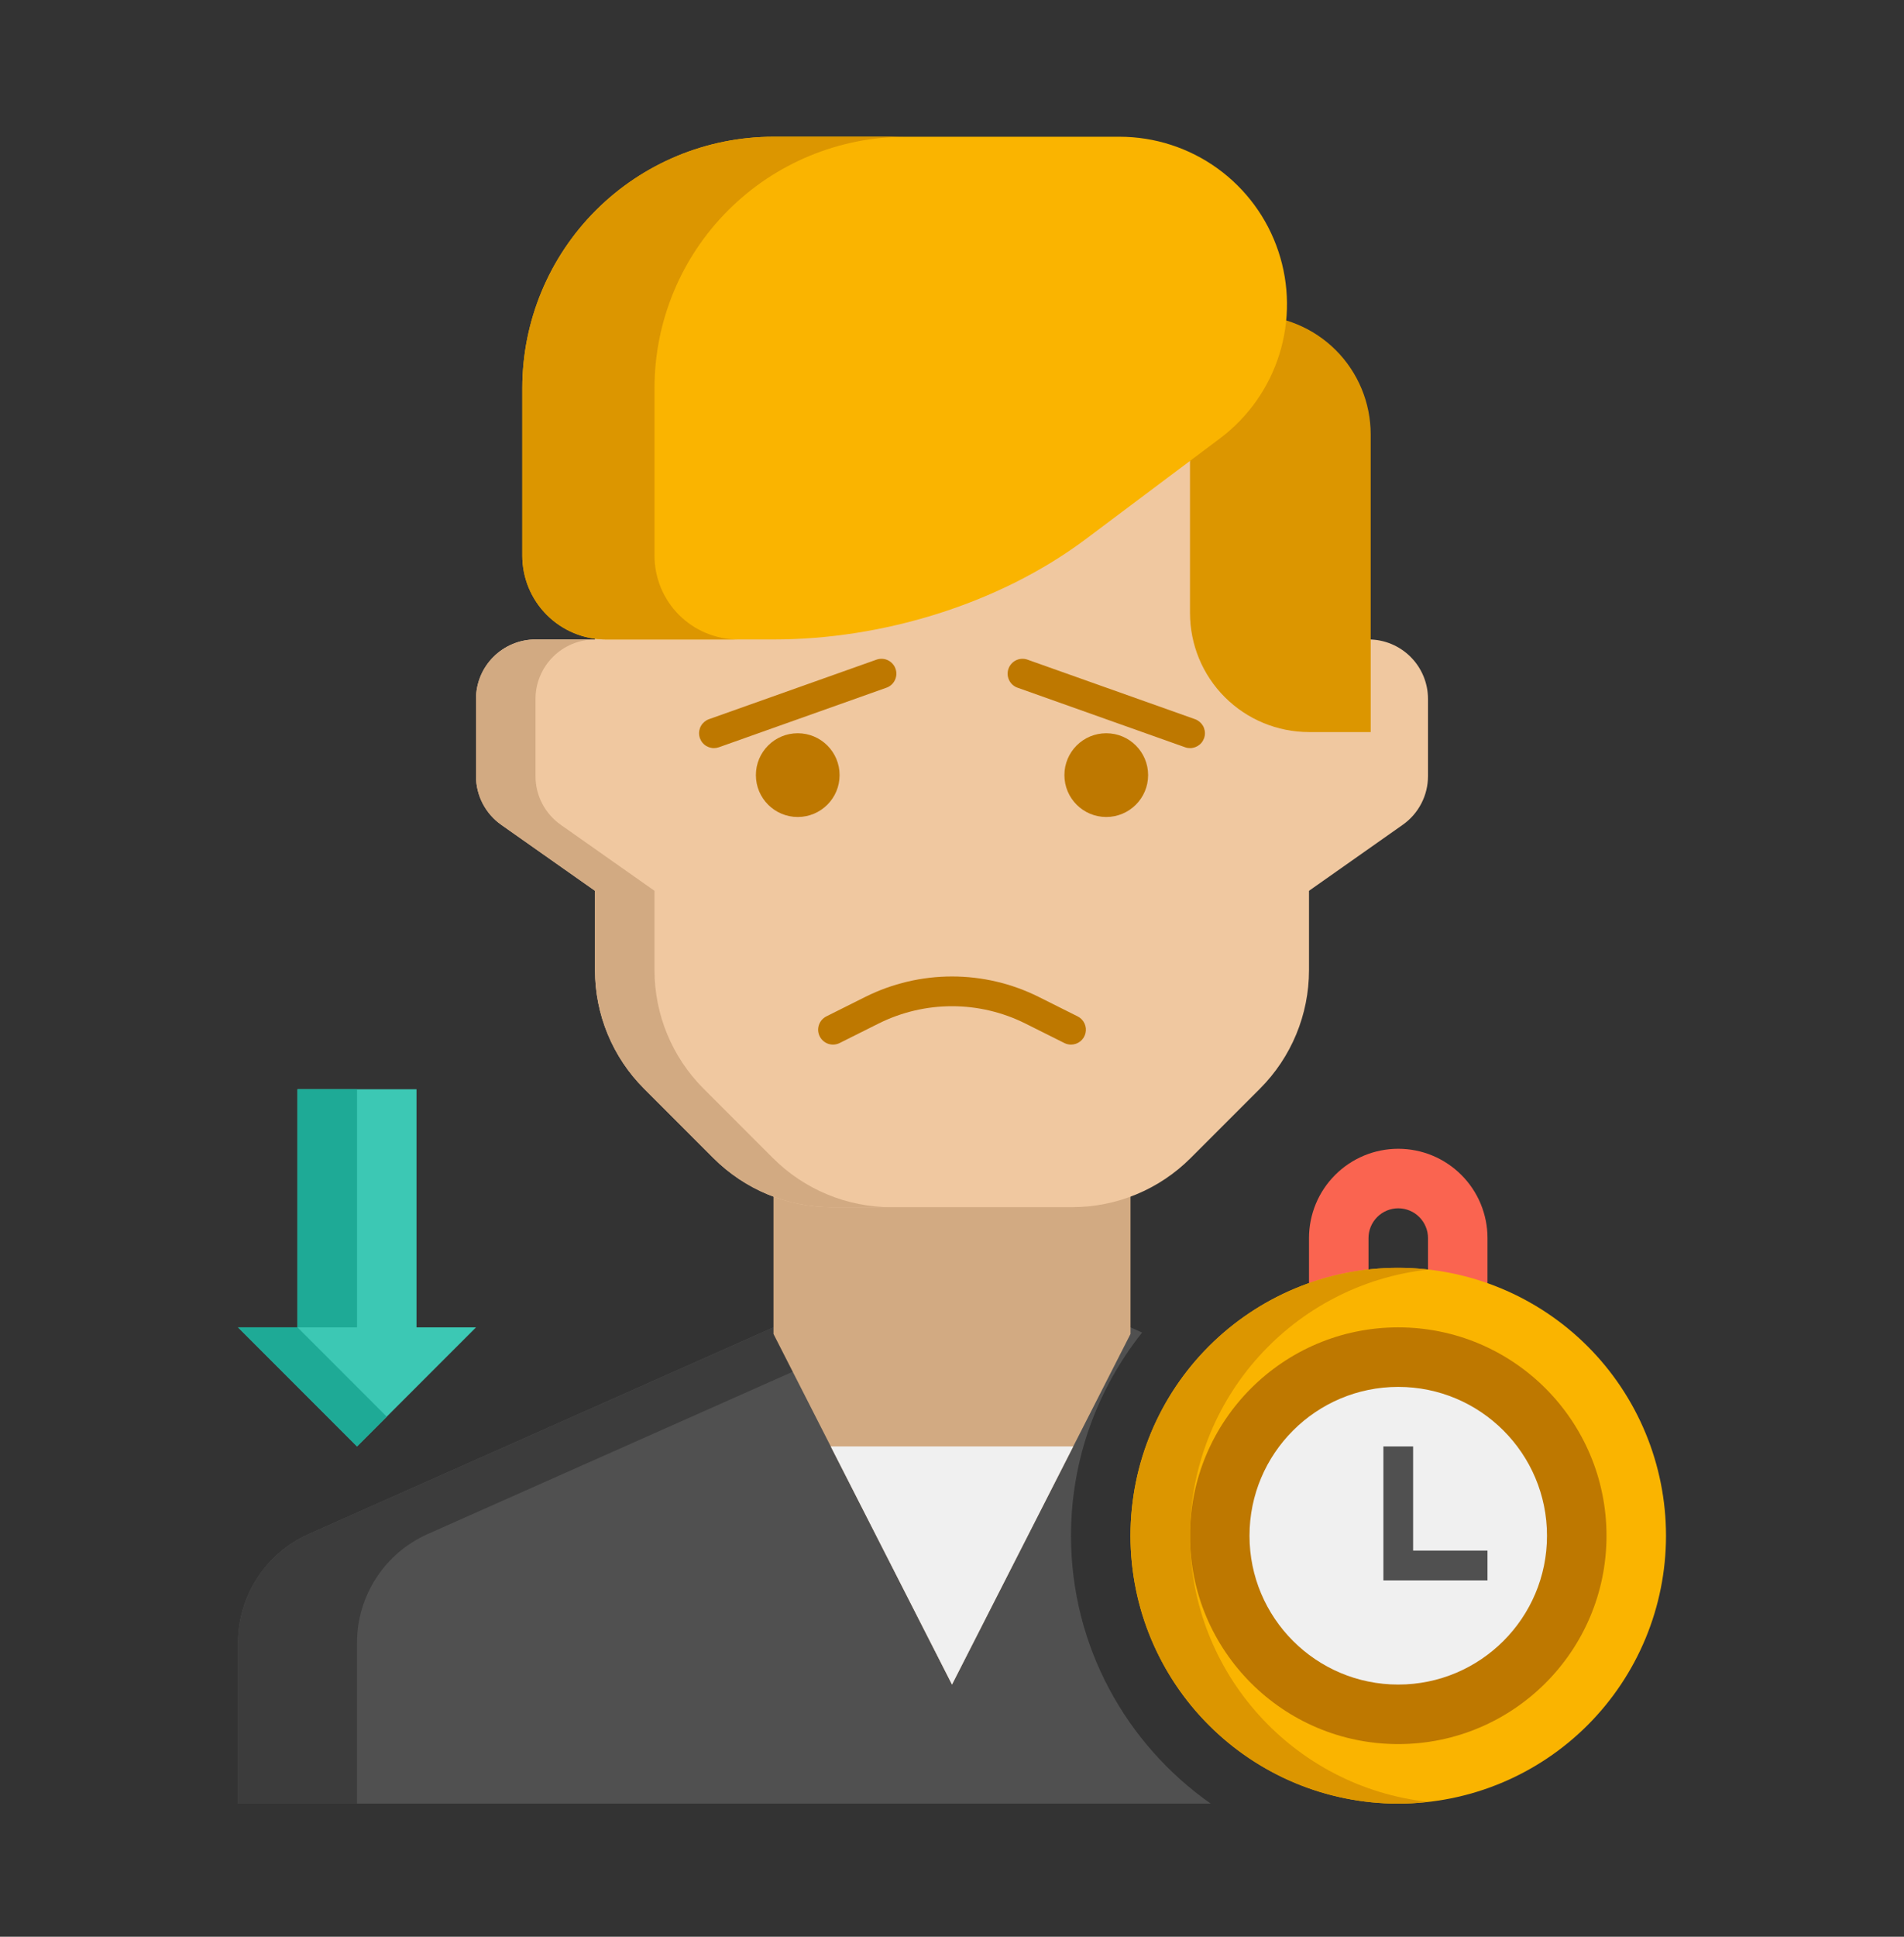 <svg width="60" height="61" viewBox="0 0 60 61" fill="none" xmlns="http://www.w3.org/2000/svg">
<rect x="0" y="0" width="60" height="61" fill="#333333" stroke="none"/>
<path d="M33.75 48.37C33.75 45.952 34.592 43.73 35.991 41.97L35.625 41.807H24.375L9.727 48.317C9.064 48.612 8.501 49.092 8.106 49.7C7.71 50.309 7.5 51.018 7.5 51.744V56.807H38.152C35.495 54.94 33.75 51.857 33.75 48.37Z" fill="#505050"/>
<path d="M13.477 48.317L28.125 41.807H24.375L9.727 48.317C9.064 48.612 8.501 49.092 8.106 49.7C7.71 50.309 7.5 51.018 7.5 51.744V56.807H11.25V51.744C11.25 51.018 11.46 50.309 11.855 49.7C12.251 49.092 12.814 48.612 13.477 48.317Z" fill="#3C3C3C"/>
<path d="M35.625 42.015V36.182H24.375V42.015L30 53.057L35.625 42.015Z" fill="#D2AA82"/>
<path d="M26.179 45.557L30 53.057L33.821 45.557H26.179Z" fill="#F0F0F0"/>
<path d="M41.25 20.14V14.616C41.25 13.916 41.111 13.223 40.84 12.577C40.57 11.931 40.174 11.346 39.675 10.855C39.176 10.364 38.584 9.977 37.934 9.716C37.285 9.456 36.589 9.328 35.889 9.339L23.946 9.504C22.56 9.525 21.239 10.091 20.267 11.078C19.295 12.065 18.75 13.395 18.75 14.781V20.14H16.875C16.378 20.14 15.901 20.338 15.549 20.69C15.197 21.041 15 21.518 15 22.015V24.445C15 25.055 15.297 25.627 15.796 25.978L18.75 28.057V30.557C18.75 31.957 19.306 33.299 20.296 34.289L22.482 36.475C23.472 37.465 24.814 38.021 26.214 38.021H33.787C35.186 38.021 36.529 37.465 37.519 36.475L39.705 34.289C40.694 33.299 41.25 31.957 41.25 30.557V28.057L44.204 25.978C44.703 25.627 45 25.055 45 24.445V22.015C45 21.517 44.803 21.04 44.451 20.689C44.099 20.337 43.622 20.14 43.125 20.14L41.25 20.14Z" fill="#F0C8A0"/>
<path d="M22.171 34.289C21.181 33.3 20.625 31.957 20.625 30.557V28.057L17.671 25.978C17.425 25.805 17.224 25.576 17.086 25.309C16.947 25.042 16.875 24.745 16.875 24.445V22.016C16.875 21.518 17.073 21.041 17.424 20.69C17.776 20.338 18.253 20.141 18.75 20.141H16.875C16.378 20.141 15.901 20.338 15.549 20.69C15.197 21.041 15 21.518 15 22.016V24.445C15 25.055 15.297 25.627 15.796 25.978L18.75 28.057V30.557C18.75 31.957 19.306 33.3 20.296 34.289L22.482 36.476C23.472 37.465 24.814 38.022 26.214 38.022H28.089C26.689 38.022 25.347 37.465 24.357 36.476L22.171 34.289Z" fill="#D2AA82"/>
<path d="M43.194 23.057H41.25C40.255 23.057 39.302 22.662 38.598 21.959C37.895 21.256 37.5 20.302 37.5 19.307V9.932H39.444C40.439 9.932 41.393 10.327 42.096 11.03C42.799 11.734 43.194 12.688 43.194 13.682V23.057Z" fill="#DC9600"/>
<path d="M16.459 17.502V12.223C16.459 10.124 17.293 8.11 18.777 6.626C20.262 5.141 22.276 4.307 24.375 4.307H35.278C36.386 4.307 37.466 4.656 38.364 5.303C39.263 5.951 39.935 6.865 40.285 7.916C40.636 8.967 40.647 10.102 40.316 11.159C39.986 12.216 39.331 13.143 38.445 13.808L34.222 16.975C31.481 19.03 27.801 20.141 24.375 20.141H19.097C18.75 20.141 18.407 20.072 18.087 19.94C17.767 19.807 17.476 19.613 17.231 19.367C16.986 19.122 16.792 18.831 16.659 18.511C16.527 18.191 16.459 17.848 16.459 17.502Z" fill="#FAB400"/>
<path d="M20.625 17.502V12.223C20.625 10.124 21.459 8.111 22.944 6.626C24.428 5.141 26.442 4.307 28.541 4.307H24.375C22.276 4.307 20.262 5.141 18.777 6.626C17.293 8.11 16.459 10.124 16.459 12.223V17.502C16.459 18.201 16.737 18.873 17.232 19.368C17.727 19.863 18.398 20.141 19.098 20.141H23.264C22.564 20.141 21.893 19.863 21.398 19.368C20.903 18.873 20.625 18.201 20.625 17.502Z" fill="#DC9600"/>
<path d="M41.25 38.995V41.807H43.125V38.995C43.125 38.746 43.224 38.508 43.4 38.332C43.575 38.156 43.814 38.057 44.062 38.057C44.311 38.057 44.55 38.156 44.725 38.332C44.901 38.508 45 38.746 45 38.995V41.807H46.875V38.995C46.875 38.625 46.802 38.26 46.661 37.918C46.52 37.577 46.312 37.267 46.051 37.006C45.79 36.745 45.48 36.538 45.139 36.396C44.798 36.255 44.432 36.182 44.062 36.182C43.693 36.182 43.327 36.255 42.986 36.396C42.645 36.538 42.335 36.745 42.074 37.006C41.813 37.267 41.605 37.577 41.464 37.918C41.323 38.26 41.25 38.625 41.25 38.995Z" fill="#FA6450"/>
<path d="M44.062 56.807C46.3 56.807 48.446 55.918 50.029 54.336C51.611 52.754 52.5 50.607 52.5 48.37C52.5 46.132 51.611 43.986 50.029 42.403C48.446 40.821 46.3 39.932 44.062 39.932C41.825 39.932 39.679 40.821 38.096 42.403C36.514 43.986 35.625 46.132 35.625 48.37C35.625 50.607 36.514 52.754 38.096 54.336C39.679 55.918 41.825 56.807 44.062 56.807Z" fill="#FAB400"/>
<path d="M44.062 54.932C47.687 54.932 50.625 51.994 50.625 48.37C50.625 44.745 47.687 41.807 44.062 41.807C40.438 41.807 37.5 44.745 37.5 48.37C37.5 51.994 40.438 54.932 44.062 54.932Z" fill="#BE7800"/>
<path d="M44.062 53.057C46.651 53.057 48.75 50.959 48.75 48.37C48.75 45.781 46.651 43.682 44.062 43.682C41.474 43.682 39.375 45.781 39.375 48.37C39.375 50.959 41.474 53.057 44.062 53.057Z" fill="#F0F0F0"/>
<path d="M37.5 48.37C37.5 44.027 40.782 40.454 45 39.987C44.689 39.952 44.376 39.933 44.062 39.932C39.402 39.932 35.625 43.709 35.625 48.37C35.625 53.03 39.402 56.807 44.062 56.807C44.379 56.807 44.692 56.786 45 56.752C40.782 56.285 37.5 52.712 37.5 48.37Z" fill="#DC9600"/>
<path d="M46.875 49.776H43.594V45.557H44.531V48.838H46.875V49.776Z" fill="#505050"/>
<path d="M9.375 34.307V41.807H7.5L11.25 45.557L15 41.807H13.125V34.307H9.375Z" fill="#3CC8B4"/>
<path d="M9.375 41.807H7.5L11.25 45.557L12.188 44.62L9.375 41.807ZM9.375 34.307H11.25V41.807H9.375V34.307Z" fill="#1EAA96"/>
<path d="M33.75 32.901C33.677 32.901 33.605 32.884 33.54 32.851L32.306 32.234C31.59 31.878 30.8 31.692 30 31.692C29.2 31.692 28.41 31.878 27.694 32.234L26.46 32.851C26.349 32.907 26.22 32.916 26.102 32.877C25.984 32.837 25.887 32.752 25.831 32.641C25.775 32.53 25.766 32.401 25.806 32.283C25.845 32.165 25.93 32.068 26.041 32.012L27.275 31.395C28.122 30.974 29.054 30.755 30 30.755C30.946 30.755 31.878 30.974 32.725 31.395L33.959 32.012C34.054 32.059 34.13 32.137 34.175 32.233C34.22 32.328 34.231 32.436 34.207 32.539C34.183 32.642 34.125 32.734 34.042 32.8C33.959 32.865 33.856 32.901 33.75 32.901Z" fill="#BE7800"/>
<path d="M34.861 25.732C35.589 25.732 36.18 25.141 36.18 24.413C36.18 23.684 35.589 23.094 34.861 23.094C34.132 23.094 33.542 23.684 33.542 24.413C33.542 25.141 34.132 25.732 34.861 25.732Z" fill="#BE7800"/>
<path d="M25.139 25.732C25.868 25.732 26.458 25.141 26.458 24.413C26.458 23.684 25.868 23.094 25.139 23.094C24.411 23.094 23.82 23.684 23.82 24.413C23.82 25.141 24.411 25.732 25.139 25.732Z" fill="#BE7800"/>
<path d="M37.5 23.563C37.447 23.563 37.394 23.554 37.343 23.535L32.065 21.66C31.948 21.619 31.852 21.533 31.799 21.42C31.745 21.308 31.738 21.179 31.78 21.062C31.821 20.945 31.908 20.849 32.02 20.795C32.132 20.742 32.261 20.735 32.378 20.776L37.657 22.651C37.761 22.688 37.849 22.761 37.906 22.856C37.962 22.952 37.983 23.064 37.964 23.173C37.945 23.283 37.888 23.382 37.803 23.453C37.718 23.524 37.611 23.563 37.5 23.563ZM22.5 23.563C22.389 23.563 22.282 23.524 22.197 23.453C22.112 23.382 22.055 23.283 22.036 23.173C22.017 23.064 22.038 22.952 22.094 22.856C22.15 22.761 22.239 22.688 22.343 22.651L27.622 20.776C27.739 20.735 27.868 20.742 27.98 20.795C28.092 20.849 28.179 20.945 28.22 21.062C28.262 21.179 28.255 21.308 28.201 21.42C28.148 21.533 28.052 21.619 27.935 21.66L22.657 23.535C22.606 23.553 22.553 23.562 22.5 23.563Z" fill="#BE7800"/>
</svg>
